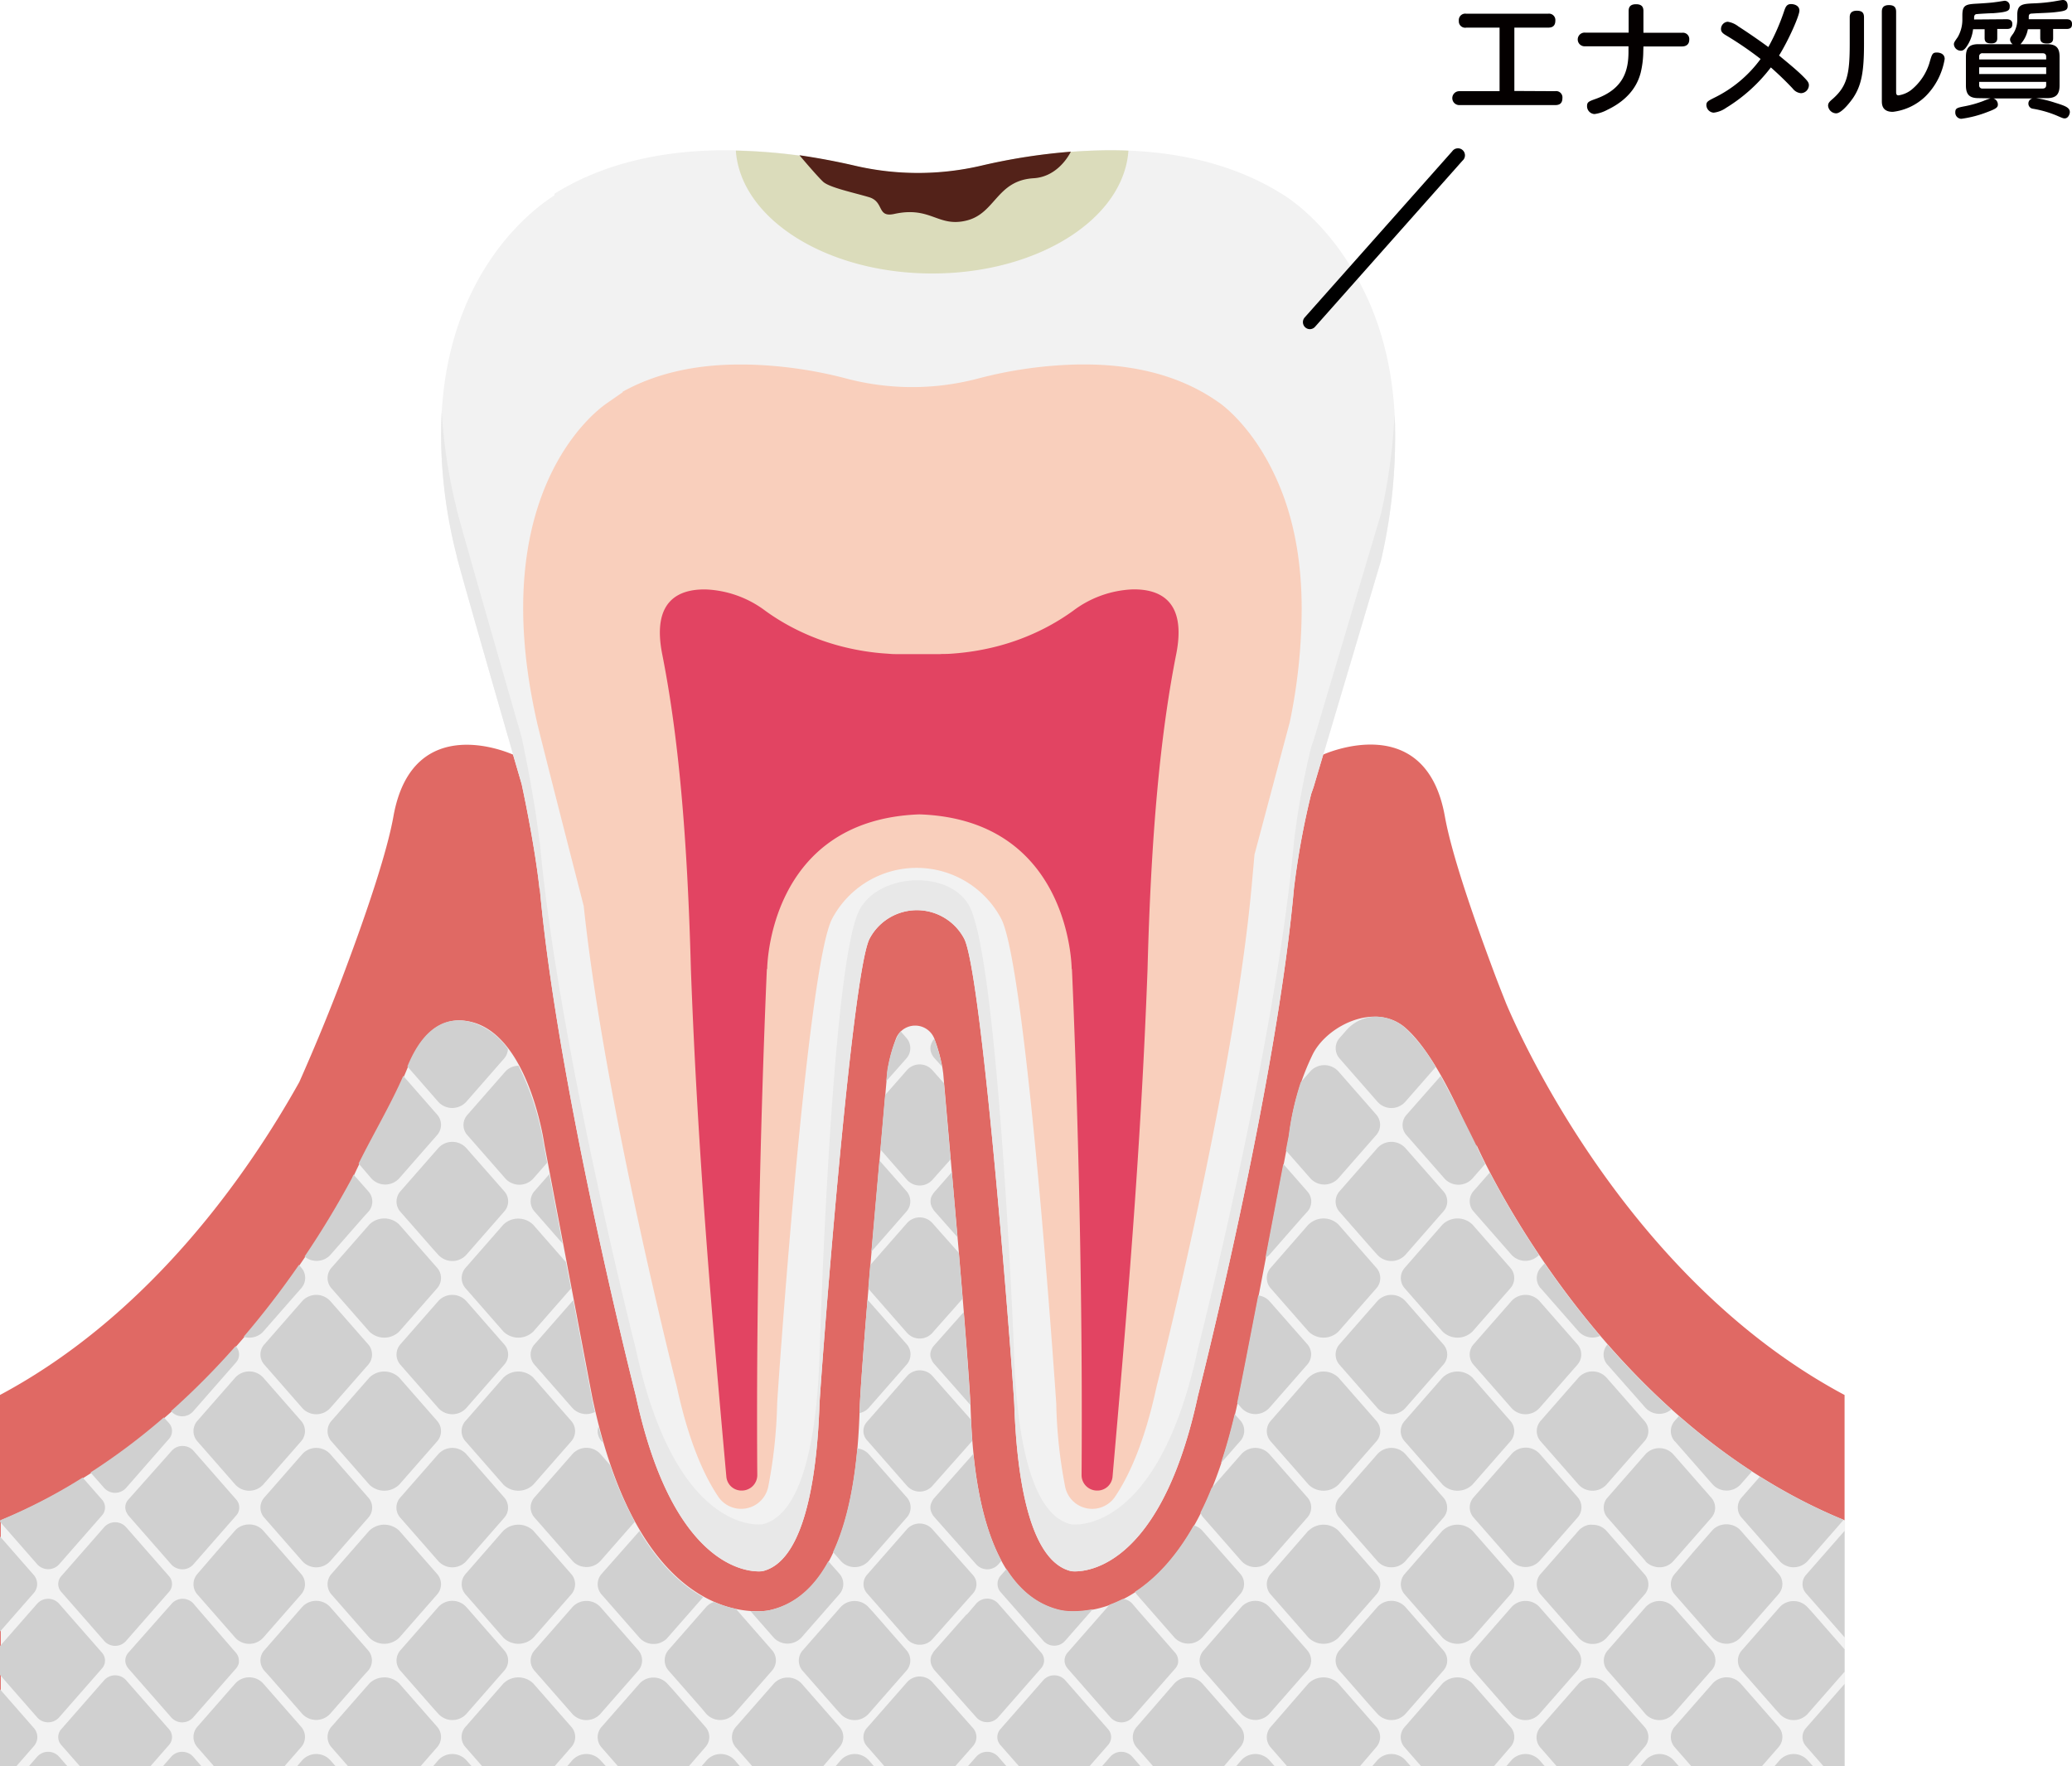 <svg id="レイヤー_4" data-name="レイヤー 4" xmlns="http://www.w3.org/2000/svg" viewBox="0 0 401.96 342.64"><defs><style>.cls-1{fill:#f2f2f2;}.cls-2{fill:#e06964;}.cls-3{fill:#f9cfbc;}.cls-4{fill:#e8e8e8;}.cls-5{fill:#d0d0d0;}.cls-6{fill:#e24462;}.cls-7{fill:#dbdcbb;}.cls-8{fill:#532219;}.cls-9{fill:#040000;}</style></defs><path class="cls-1" d="M455.48,163.9c-6.49-12.72-15.36-17.66-15.36-17.66-10.59-6.62-23-8.59-34.35-8.44a110.33,110.33,0,0,0-23.84,3,54,54,0,0,1-24.7,0,110.42,110.42,0,0,0-23.84-3c-11.39-.15-23.76,1.82-34.36,8.44,0,0,0,.11,0,.32-4.13,2.56-30.91,21.29-18.92,70-.1.28,11.11,39.1,12.58,44.21h0s2.51,11.35,3.47,20.33l.05-.05c3.51,39.06,18.64,98.45,18.64,98.45,7.87,36.54,24.54,34,24.54,34,8.67-2,10.65-20.27,11.07-32.14.14-4.09,6.18-83.93,9.74-90.6a10.38,10.38,0,0,1,18.33,0c3.56,6.67,9.6,86.51,9.74,90.6.42,11.87,2.39,30.13,11.06,32.14,0,0,16.68,2.53,24.55-34,0,0,15.12-59.35,18.63-98.41h0a152.46,152.46,0,0,1,3.35-18.39h0l.48-1.38,13.05-43.88a105.75,105.75,0,0,0,2.75-24C462.18,180.79,459.26,171.1,455.48,163.9Z" transform="translate(-191.48 -108.64)"/><path class="cls-2" d="M548.08,451.29h1.24v-72c-41.72-22.27-62.62-68.77-65.63-75.9-.85-2.15-1.71-4.3-2.51-6.47-4.45-11.92-8.2-23.15-9.4-29.88-3.75-21.07-23.6-12-23.6-12l-1.85,6.25-.48,1.38a152.46,152.46,0,0,0-3.35,18.39h0c-3.51,39.06-18.63,98.41-18.63,98.41-7.87,36.54-24.55,34-24.55,34-8.67-2-10.64-20.27-11.06-32.14-.14-4.09-6.18-83.93-9.74-90.6a10.38,10.38,0,0,0-18.33,0c-3.56,6.67-9.6,86.51-9.74,90.6-.42,11.87-2.4,30.13-11.07,32.14,0,0-16.67,2.53-24.54-34,0,0-15.13-59.39-18.64-98.45l-.05.05c-1-9-3.47-20.33-3.47-20.33h0L291,255.05s-19.45-9-23.2,12c-1.2,6.73-4.95,18-9.4,29.88-2.72,7.31-5.7,14.51-8.85,21.63-9.79,17.53-28.81,45.11-58.1,60.74v72h356.6Z" transform="translate(-191.48 -108.64)"/><path class="cls-1" d="M549.4,451.29V403.62c-48.36-19.76-71.48-72.85-71.48-72.85l-.09,1-.51-1.25c-2.71-6.55-7.7-17.6-13.11-22.39-5.81-5.13-15.13-.6-18,4.93A48.61,48.61,0,0,0,441.56,329c-4.92,26-9.5,49.81-10.05,52.09-7.9,36.29-24.85,40.21-31.78,40.21a14.1,14.1,0,0,1-2-.13l-.3-.05-.29-.06c-16.13-3.75-17.07-30.87-17.39-39.86-.19-4.38-1.33-19-2.58-33.31l-2.71-31c-.05-.35-.09-.67-.14-1a32.08,32.08,0,0,0-1.63-5.86,4,4,0,0,0-7.34,0,31.93,31.93,0,0,0-1.62,5.87l-.14,1-2.72,31c-1.25,14.28-2.39,28.89-2.59,33.34C358,390.13,357.07,417.28,341,421l-.32.07-.32.06a15,15,0,0,1-1.92.12c-6.92,0-23.88-3.92-31.83-40.44-.23-.94-.24-1.13-9.53-50.16,0,0-2.89-20.81-14-23.7-6.63-1.72-10.37,3.46-12.52,8.83-2.76,6.9-7.56,14.49-10.68,21.48-7.88,14.79-30.29,50.83-68.25,66.34v47.67Z" transform="translate(-191.48 -108.64)"/><path class="cls-3" d="M444,226.78c0-9.75-1.68-18.39-5.15-25.78C434.2,190.91,428,186.77,428,186.77l-.31-.21c-6.85-4.78-15.53-7.21-25.81-7.21h-1a82.64,82.64,0,0,0-19.73,2.75,50,50,0,0,1-25.41,0A82.68,82.68,0,0,0,336,179.36h-1c-8.8,0-16.43,1.78-22.74,5.29v.11l-3.1,2.15c-2.41,1.66-23.27,17.56-13.68,61.06l.24,1.09c.73,3,3.4,13.57,9,35.36,4,37.92,17.86,92.48,18,93l.07.29c2.26,10.49,5.24,17.18,8.06,21.35a5.36,5.36,0,0,0,9.65-1.9,94,94,0,0,0,1.74-16.15c0-.79,5.73-84.84,10.69-94.16a18.56,18.56,0,0,1,32.76,0c4.95,9.29,10.67,93.37,10.7,94.16a94,94,0,0,0,1.74,16.15,5.35,5.35,0,0,0,9.64,1.9c2.83-4.17,5.81-10.86,8.07-21.35l.07-.29c.15-.59,15-59.18,18.41-97.13l.53-5.86,6.85-25.72A108.82,108.82,0,0,0,444,226.78Z" transform="translate(-191.48 -108.64)"/><path class="cls-4" d="M459.38,208.34l-13.05,43.87-.48,1.38A152.84,152.84,0,0,0,442.5,272h0C439,311,423.86,370.39,423.86,370.39c-7.87,36.54-24.55,34-24.55,34-8.67-2-10.64-20.28-11.06-32.15-.14-4.09-3.1-75.77-8.53-87.41-3.51-7.53-17.7-7-21.53.4-5.4,10.39-7.61,82.92-7.75,87-.42,11.87-2.4,30.13-11.07,32.15,0,0-16.67,2.53-24.54-34,0,0-15.13-59.39-18.64-98.45l-.05.05c-1-9-3.47-20.34-3.47-20.34h0c-1.47-5.1-12.68-43.92-12.58-44.2a102.51,102.51,0,0,1-2.92-19,93.78,93.78,0,0,0,2.92,28.1c-.1.28,11.11,39.1,12.58,44.21h0s2.51,11.35,3.47,20.33l.05-.05c3.51,39.06,18.64,98.45,18.64,98.45,7.87,36.54,24.54,34,24.54,34,8.67-2,10.65-20.27,11.07-32.14.14-4.09,6.18-83.93,9.74-90.6a10.38,10.38,0,0,1,18.33,0c3.56,6.67,9.6,86.51,9.74,90.6.42,11.87,2.39,30.13,11.06,32.14,0,0,16.68,2.53,24.55-34,0,0,15.12-59.35,18.63-98.41h0a152.46,152.46,0,0,1,3.35-18.39l.48-1.38,13.05-43.88a105.75,105.75,0,0,0,2.75-24c0-1.47,0-2.89-.11-4.28A110.18,110.18,0,0,1,459.38,208.34Z" transform="translate(-191.48 -108.64)"/><path class="cls-5" d="M406.44,447.2a2.3,2.3,0,0,0,0-3.08l-8.35-9.53a2.86,2.86,0,0,0-4.19,0l-8.35,9.53a2.3,2.3,0,0,0,0,3.08l3.59,4.09h13.72Z" transform="translate(-191.48 -108.64)"/><path class="cls-5" d="M385,416a2.33,2.33,0,0,0,.59,1.53L393.9,427a2.83,2.83,0,0,0,2.68.87,2.74,2.74,0,0,0,1.51-.87l5.4-6.16a19.93,19.93,0,0,1-3.84.39,12.19,12.19,0,0,1-1.95-.14l-.3-.05-.29-.06c-4.58-1.07-7.91-4.05-10.37-7.93l-1.19,1.35A2.34,2.34,0,0,0,385,416Z" transform="translate(-191.48 -108.64)"/><path class="cls-5" d="M385.09,449.43a2.86,2.86,0,0,0-4.19,0l-1.64,1.86h7.45Z" transform="translate(-191.48 -108.64)"/><path class="cls-5" d="M411.1,449.43a2.86,2.86,0,0,0-4.19,0l-1.62,1.86h7.43Z" transform="translate(-191.48 -108.64)"/><path class="cls-5" d="M437.72,450.13a3.68,3.68,0,0,0-5.41,0l-1,1.16h7.43Z" transform="translate(-191.48 -108.64)"/><path class="cls-5" d="M458.45,447.64a3,3,0,0,0,0-4l-7.35-8.39a4.15,4.15,0,0,0-5.78,0L438,443.68a3,3,0,0,0,0,4l3.19,3.65h14.1Z" transform="translate(-191.48 -108.64)"/><path class="cls-5" d="M432.06,447.64a3,3,0,0,0,0-4l-7.35-8.39a3.67,3.67,0,0,0-5.4,0L412,443.68a3,3,0,0,0,0,4l3.19,3.65h13.72Z" transform="translate(-191.48 -108.64)"/><path class="cls-5" d="M380.21,447.44a2.64,2.64,0,0,0,0-3.56l-7.88-8.9a3.29,3.29,0,0,0-4.86,0l-7.8,8.9a2.64,2.64,0,0,0,0,3.56l3.36,3.85h13.78Z" transform="translate(-191.48 -108.64)"/><path class="cls-5" d="M360,450.13a3.67,3.67,0,0,0-5.4,0l-1,1.16H361Z" transform="translate(-191.48 -108.64)"/><path class="cls-5" d="M542.14,450.13a3.67,3.67,0,0,0-5.4,0l-1,1.16h7.43Z" transform="translate(-191.48 -108.64)"/><path class="cls-5" d="M354.31,447.64a3,3,0,0,0,0-4L347,435.29a3.68,3.68,0,0,0-5.41,0l-7.35,8.39a3,3,0,0,0,0,4l3.19,3.65h13.73Z" transform="translate(-191.48 -108.64)"/><path class="cls-5" d="M424.2,430.81a2.91,2.91,0,0,0,.31,1.28,2.87,2.87,0,0,0,.46.71l.91,1,6.43,7.35a3.68,3.68,0,0,0,5.41,0l6.44-7.35.91-1a3,3,0,0,0,0-4l-7.35-8.39a3.68,3.68,0,0,0-5.41,0L425,428.83A3,3,0,0,0,424.2,430.81Z" transform="translate(-191.48 -108.64)"/><path class="cls-5" d="M372.67,429a3.24,3.24,0,0,0-.28.47,2.07,2.07,0,0,0-.19.32l-.05.11a2.55,2.55,0,0,0,.27,2.25,3.58,3.58,0,0,0,.25.42l8.23,9.28a2.84,2.84,0,0,0,4.19,0l8.35-9.53a2.29,2.29,0,0,0,0-3.07l-8.35-9.53a2.84,2.84,0,0,0-4.19,0L379,421.94v-.1Z" transform="translate(-191.48 -108.64)"/><path class="cls-5" d="M428.39,409.79l-3.68-4.2a3.37,3.37,0,0,0-1.65-1c-3.63,6.43-7.63,10.42-11.39,12.88a3.4,3.4,0,0,0,.29.48l7.35,8.39a3.67,3.67,0,0,0,5.4,0l7.35-8.39a3,3,0,0,0,0-4Z" transform="translate(-191.48 -108.64)"/><path class="cls-5" d="M464.11,441.19l7.34-8.39a2.94,2.94,0,0,0,0-4l-7.34-8.39a3.68,3.68,0,0,0-5.41,0l-7.35,8.39a3,3,0,0,0,0,4l6.44,7.35.91,1h0A3.68,3.68,0,0,0,464.11,441.19Z" transform="translate(-191.48 -108.64)"/><path class="cls-5" d="M490.12,450.13a3.68,3.68,0,0,0-5.41,0l-1,1.16h7.43Z" transform="translate(-191.48 -108.64)"/><path class="cls-5" d="M484.71,420.44l-7.35,8.39a3,3,0,0,0-.76,2,2.88,2.88,0,0,0,.42,1.5,0,0,0,0,0,0,0,3.54,3.54,0,0,0,.33.46l7.35,8.39a3.68,3.68,0,0,0,5.41,0l7.35-8.39a3,3,0,0,0,0-4l-7.35-8.39A3.68,3.68,0,0,0,484.71,420.44Z" transform="translate(-191.48 -108.64)"/><path class="cls-5" d="M510.47,447.64a2.93,2.93,0,0,0,0-4L504,436.33l-.92-1a3.67,3.67,0,0,0-5.4,0l-7.35,8.39a3,3,0,0,0,0,4l3.19,3.65h13.72Z" transform="translate(-191.48 -108.64)"/><path class="cls-5" d="M499.67,404.48a3.74,3.74,0,0,0-1.14.46,3.64,3.64,0,0,0-.76.61l0,0h0L490.37,414a3,3,0,0,0,0,4l7.35,8.39a3.68,3.68,0,0,0,3.95,1l.46-.2a3.49,3.49,0,0,0,1-.76l7.35-8.39a2.94,2.94,0,0,0,0-4l-3.67-4.19-3.68-4.2a3.56,3.56,0,0,0-2.7-1.18A3.81,3.81,0,0,0,499.67,404.48Z" transform="translate(-191.48 -108.64)"/><path class="cls-5" d="M536.49,447.64a3,3,0,0,0,0-4l-7.35-8.39a3.68,3.68,0,0,0-5.41,0l-7.35,8.39a3,3,0,0,0,0,4l3.19,3.65H533.3Z" transform="translate(-191.48 -108.64)"/><path class="cls-5" d="M516.13,450.13a3.68,3.68,0,0,0-5.41,0l-1,1.16h7.43Z" transform="translate(-191.48 -108.64)"/><path class="cls-5" d="M510.72,390.75l-7.34,8.39a2.94,2.94,0,0,0,0,4l7.34,8.39h0l0,.05a2.92,2.92,0,0,0,.76.6,3.18,3.18,0,0,0,1,.41,3.58,3.58,0,0,0,3.62-1.06l7.35-8.39a3.29,3.29,0,0,0,.57-.94,2.9,2.9,0,0,0,.19-1,3,3,0,0,0-.76-2l-7.35-8.39A3.66,3.66,0,0,0,510.72,390.75Z" transform="translate(-191.48 -108.64)"/><path class="cls-5" d="M484.46,447.64a2.94,2.94,0,0,0,0-4l-7.35-8.39a4.15,4.15,0,0,0-5.78,0L464,443.68a2.94,2.94,0,0,0,0,4l3.19,3.65h14.09Z" transform="translate(-191.48 -108.64)"/><path class="cls-5" d="M516.38,388.26l7.35,8.39a3.68,3.68,0,0,0,5.41,0l2.21-2.52a127.24,127.24,0,0,1-14.17-10.75l-.8.91a3,3,0,0,0,0,4Z" transform="translate(-191.48 -108.64)"/><path class="cls-5" d="M464.11,450.13a3.68,3.68,0,0,0-5.41,0l-1,1.16h7.43Z" transform="translate(-191.48 -108.64)"/><path class="cls-5" d="M516.13,420.44a3.68,3.68,0,0,0-5.41,0l-7.34,8.39a3,3,0,0,0-.77,2,2.88,2.88,0,0,0,.42,1.5v0a3.63,3.63,0,0,0,.34.46l6.31,7.2,1,1.19h0a3.67,3.67,0,0,0,5.4,0l7.35-8.39A3.08,3.08,0,0,0,524,432a2.9,2.9,0,0,0,.26-1.11s0-.06,0-.1a3,3,0,0,0-.76-2Z" transform="translate(-191.48 -108.64)"/><path class="cls-5" d="M529.14,426.34l7.35-8.39a3,3,0,0,0,0-4l-3.68-4.19-3.67-4.2a3.53,3.53,0,0,0-2-1.11,3.74,3.74,0,0,0-1.49,0,3.53,3.53,0,0,0-2,1.11l-3.67,4.2L516.38,414a3,3,0,0,0,0,4l7.35,8.39A3.68,3.68,0,0,0,529.14,426.34Z" transform="translate(-191.48 -108.64)"/><path class="cls-5" d="M334,450.13a3.67,3.67,0,0,0-5.4,0l-1,1.16H335Z" transform="translate(-191.48 -108.64)"/><path class="cls-5" d="M398,430.81v0a2.31,2.31,0,0,0,.24,1,2.52,2.52,0,0,0,.28.44.86.86,0,0,0,.07.1l8.35,9.53a2.84,2.84,0,0,0,4.19,0l8.35-9.53a2.41,2.41,0,0,0,.44-.73,2,2,0,0,0,.11-.4,1.84,1.84,0,0,0,0-.41,2.33,2.33,0,0,0-.59-1.53l-7.32-8.35-1-1.18h0a2.73,2.73,0,0,0-1.86-.88,23.27,23.27,0,0,1-2.52,1.1l-8.16,9.31A2.33,2.33,0,0,0,398,430.81Z" transform="translate(-191.48 -108.64)"/><path class="cls-5" d="M490.37,358.57l7.35,8.39a3.67,3.67,0,0,0,4.19.87,174.66,174.66,0,0,1-10.79-14.08l-.75.85a3,3,0,0,0,0,4Z" transform="translate(-191.48 -108.64)"/><path class="cls-5" d="M202.91,441.88l8.35-9.53a2.29,2.29,0,0,0,0-3.07l-8.35-9.53a2.84,2.84,0,0,0-4.19,0L191.48,428v5.6l7.24,8.27A2.84,2.84,0,0,0,202.91,441.88Z" transform="translate(-191.48 -108.64)"/><path class="cls-5" d="M249.88,447.64a3,3,0,0,0,0-4l-7.35-8.39a3.67,3.67,0,0,0-5.4,0l-7.35,8.39a3,3,0,0,0,0,4l3.19,3.65h13.72Z" transform="translate(-191.48 -108.64)"/><path class="cls-5" d="M242,367.48a3.12,3.12,0,0,0,.57-.52l7.35-8.39a3,3,0,0,0,0-4l-.45-.52A172.21,172.21,0,0,1,238.74,368,3.72,3.72,0,0,0,242,367.48Z" transform="translate(-191.48 -108.64)"/><path class="cls-5" d="M536.74,420.44l-7.35,8.39a3,3,0,0,0,0,4l6.44,7.35.91,1h0a3.67,3.67,0,0,0,5.4,0l7.18-8.2v-4.35l-6.26-7.16-.92-1h0A3.67,3.67,0,0,0,536.74,420.44Z" transform="translate(-191.48 -108.64)"/><path class="cls-5" d="M308.45,388.56c-.29-1-.58-2.07-.86-3.16a2.81,2.81,0,0,0,.6,2.86Z" transform="translate(-191.48 -108.64)"/><path class="cls-5" d="M510.72,381.8a3.64,3.64,0,0,0,5,.29,149.49,149.49,0,0,1-12.4-12.59,2.92,2.92,0,0,0,0,3.91Z" transform="translate(-191.48 -108.64)"/><path class="cls-5" d="M228.92,382.5l8.35-9.53a2.3,2.3,0,0,0,0-3.08l-.08-.09a148.8,148.8,0,0,1-12.53,12.62l.07.08A2.84,2.84,0,0,0,228.92,382.5Z" transform="translate(-191.48 -108.64)"/><path class="cls-5" d="M270.51,315.55l6,6.87a3.68,3.68,0,0,0,5.41,0l7.34-8.39a3,3,0,0,0,.75-1.88,13.3,13.3,0,0,0-7.09-5.2C276.4,305.25,272.67,310.27,270.51,315.55Z" transform="translate(-191.48 -108.64)"/><path class="cls-5" d="M198.72,445.66a2.68,2.68,0,0,0-.69-1.78l-6.55-7.49v14.9h3.19l3.36-3.85A2.68,2.68,0,0,0,198.72,445.66Z" transform="translate(-191.48 -108.64)"/><path class="cls-5" d="M367.31,314a3,3,0,0,0,0-4l-1.12-1.28c-1.47,2-2.25,5.77-2.49,7.09a8.75,8.75,0,0,0-.14,1l-.14,1.59Z" transform="translate(-191.48 -108.64)"/><path class="cls-5" d="M440.93,331.83l4.76,5.43a3.66,3.66,0,0,0,5.41,0l7.35-8.39a3,3,0,0,0,0-4l-7.35-8.39a3.68,3.68,0,0,0-5.41,0l-1.88,2.15A57.2,57.2,0,0,0,441.48,329C441.3,329.92,441.12,330.87,440.93,331.83Z" transform="translate(-191.48 -108.64)"/><path class="cls-5" d="M372.67,313.83l1.57,1.76a32.9,32.9,0,0,0-1.5-5.4l-.07.07a2.93,2.93,0,0,0-.52.9,2.27,2.27,0,0,0,0,1.77A2.93,2.93,0,0,0,372.67,313.83Z" transform="translate(-191.48 -108.64)"/><path class="cls-5" d="M451.35,314l7.35,8.39a3.6,3.6,0,0,0,5.41,0l5.89-6.73a33.3,33.3,0,0,0-5.87-7.55,8.79,8.79,0,0,0-5.27-2.21,7.71,7.71,0,0,0-6.28,2.73l-1.23,1.4A3,3,0,0,0,451.35,314Z" transform="translate(-191.48 -108.64)"/><path class="cls-5" d="M352.17,411.54c-2.53,4.64-6.12,8.26-11.29,9.47l-.32.07-.32.05a12.82,12.82,0,0,1-1.92.13c-.39,0-.81,0-1.26-.05l4.49,5.13a3.68,3.68,0,0,0,5.41,0l7.35-8.39a3,3,0,0,0,0-4Z" transform="translate(-191.48 -108.64)"/><path class="cls-5" d="M320.43,430.81a2.88,2.88,0,0,0,.42,1.5v0a3.63,3.63,0,0,0,.34.46l6.31,7.2,1,1.19h0a3.67,3.67,0,0,0,5.4,0l7.35-8.39a3.08,3.08,0,0,0,.49-.78,2.9,2.9,0,0,0,.26-1.11s0-.06,0-.1a3,3,0,0,0-.76-2l-7-8a21.88,21.88,0,0,1-4.22-1.34,3.38,3.38,0,0,0-1.52.95l-7.35,8.39A3,3,0,0,0,320.43,430.81Z" transform="translate(-191.48 -108.64)"/><path class="cls-5" d="M307.43,416a3,3,0,0,0,.76,2l7.35,8.39a3.68,3.68,0,0,0,3.95,1,3.52,3.52,0,0,0,.59-.28,4.05,4.05,0,0,0,.35-.21,3.23,3.23,0,0,0,.51-.47l6.95-7.93c-4-2.22-8.37-6.11-12.35-12.82h0L308.19,414A3,3,0,0,0,307.43,416Z" transform="translate(-191.48 -108.64)"/><path class="cls-5" d="M328.29,447.64a2.93,2.93,0,0,0,0-4l-6.43-7.35-.92-1h0a3.67,3.67,0,0,0-5.4,0l-7.35,8.39a3,3,0,0,0,0,4l3.19,3.65H325.1Z" transform="translate(-191.48 -108.64)"/><path class="cls-5" d="M307.94,450.13a3.68,3.68,0,0,0-5.41,0l-1,1.16H309Z" transform="translate(-191.48 -108.64)"/><path class="cls-5" d="M302.53,420.44l-7.35,8.39a3,3,0,0,0-.76,2,2.88,2.88,0,0,0,.42,1.5,0,0,0,0,0,0,0,3.54,3.54,0,0,0,.33.46l7.35,8.39a3.68,3.68,0,0,0,5.41,0l7.35-8.39a3,3,0,0,0,0-4l-7.35-8.39A3.68,3.68,0,0,0,302.53,420.44Z" transform="translate(-191.48 -108.64)"/><path class="cls-5" d="M354.56,420.44l-7.35,8.39a3,3,0,0,0,0,4l6.44,7.35.91,1h0a3.67,3.67,0,0,0,5.4,0l7.35-8.39a3,3,0,0,0,0-4l-6.43-7.35-.92-1h0A3.67,3.67,0,0,0,354.56,420.44Z" transform="translate(-191.48 -108.64)"/><path class="cls-5" d="M242,430.81a2.91,2.91,0,0,0,.31,1.28,2.87,2.87,0,0,0,.46.71l.91,1,6.43,7.35a3.68,3.68,0,0,0,5.41,0l6.44-7.35.91-1a3,3,0,0,0,0-4l-7.35-8.39a3.68,3.68,0,0,0-5.41,0l-7.34,8.39A3,3,0,0,0,242,430.81Z" transform="translate(-191.48 -108.64)"/><path class="cls-5" d="M276.27,447.64a3,3,0,0,0,0-4l-7.35-8.39a4.15,4.15,0,0,0-5.78,0l-7.35,8.39a3,3,0,0,0,0,4l3.19,3.65h14.1Z" transform="translate(-191.48 -108.64)"/><path class="cls-5" d="M255.54,450.13a3.68,3.68,0,0,0-5.41,0l-1,1.16h7.43Z" transform="translate(-191.48 -108.64)"/><path class="cls-5" d="M246.21,409.79l-3.68-4.2a3.51,3.51,0,0,0-1.95-1.11,3.79,3.79,0,0,0-1.5,0,3.51,3.51,0,0,0-2,1.11l-3.68,4.2L229.78,414a3,3,0,0,0,0,4l7.35,8.39a3.67,3.67,0,0,0,5.4,0l7.35-8.39a3,3,0,0,0,0-4Z" transform="translate(-191.48 -108.64)"/><path class="cls-5" d="M302.28,447.64a2.94,2.94,0,0,0,0-4l-7.35-8.39a4.15,4.15,0,0,0-5.78,0l-7.34,8.39a2.94,2.94,0,0,0,0,4l3.19,3.65h14.09Z" transform="translate(-191.48 -108.64)"/><path class="cls-5" d="M281.93,450.13a3.68,3.68,0,0,0-5.41,0l-1,1.16h7.43Z" transform="translate(-191.48 -108.64)"/><path class="cls-5" d="M281.93,441.19l7.34-8.39a2.94,2.94,0,0,0,0-4l-7.34-8.39a3.68,3.68,0,0,0-5.41,0l-7.35,8.39a3,3,0,0,0,0,4l6.44,7.35.91,1h0A3.68,3.68,0,0,0,281.93,441.19Z" transform="translate(-191.48 -108.64)"/><path class="cls-5" d="M263.14,405.59,255.79,414a3,3,0,0,0,0,4l7.35,8.39a4.15,4.15,0,0,0,5.78,0l7.35-8.39a3,3,0,0,0,0-4l-7.35-8.39a4.18,4.18,0,0,0-5.78,0Z" transform="translate(-191.48 -108.64)"/><path class="cls-5" d="M471.33,346.21,464,354.6a3,3,0,0,0,0,4l7.34,8.39a4.15,4.15,0,0,0,5.78,0l7.35-8.39a3,3,0,0,0,0-4l-7.35-8.39a4.15,4.15,0,0,0-5.78,0Z" transform="translate(-191.48 -108.64)"/><path class="cls-5" d="M464.11,331.37a3.66,3.66,0,0,0-5.41,0l-7.35,8.39a3,3,0,0,0,0,4l6.44,7.35.91,1h0a3.68,3.68,0,0,0,5.41,0l7.34-8.39a2.93,2.93,0,0,0,0-4Z" transform="translate(-191.48 -108.64)"/><path class="cls-5" d="M203.37,444.12a2.3,2.3,0,0,0,0,3.08l3.59,4.09h13.72l3.58-4.09a2.3,2.3,0,0,0,0-3.08l-8.35-9.53a2.86,2.86,0,0,0-4.19,0Z" transform="translate(-191.48 -108.64)"/><path class="cls-5" d="M476.6,341.74a2.94,2.94,0,0,0,.42,1.5,0,0,0,0,0,0,0,3.45,3.45,0,0,0,.33.45l7.35,8.39a3.66,3.66,0,0,0,5.34.05,169.69,169.69,0,0,1-9.55-16l-3.14,3.58A3,3,0,0,0,476.6,341.74Z" transform="translate(-191.48 -108.64)"/><path class="cls-5" d="M372.39,340.43a2,2,0,0,0-.19.31l-.05.12a2.56,2.56,0,0,0,.27,2.25,4.5,4.5,0,0,0,.25.41l4.54,5.13c0-.27,0-.54-.07-.81l-1-11.8L372.67,340A2.78,2.78,0,0,0,372.39,340.43Z" transform="translate(-191.48 -108.64)"/><path class="cls-5" d="M367.47,345.9l-7.17,8.18c-.13,1.54-.26,3.07-.38,4.57l7.55,8.62a3.3,3.3,0,0,0,4.86,0l.35-.41,5.54-6.25c-.23-2.87-.48-5.87-.74-8.9l-5.15-5.81A3.3,3.3,0,0,0,367.47,345.9Z" transform="translate(-191.48 -108.64)"/><path class="cls-5" d="M445.32,346.21,438,354.6a3,3,0,0,0,0,4l7.35,8.39a4.15,4.15,0,0,0,5.78,0l7.35-8.39a3,3,0,0,0,0-4l-7.35-8.39a4.15,4.15,0,0,0-5.78,0Z" transform="translate(-191.48 -108.64)"/><path class="cls-5" d="M440.43,334.46c-1.21,6.39-2.38,12.55-3.46,18.19a3.33,3.33,0,0,0,.75-.54l6.44-7.35.91-1a2.94,2.94,0,0,0,0-4Z" transform="translate(-191.48 -108.64)"/><path class="cls-5" d="M281.93,361.05a3.68,3.68,0,0,0-5.41,0l-7.35,8.39a3,3,0,0,0,0,4l7.35,8.39a3.66,3.66,0,0,0,5.41,0l7.34-8.39a2.94,2.94,0,0,0,0-4Z" transform="translate(-191.48 -108.64)"/><path class="cls-5" d="M289.15,375.91l-7.34,8.39a2.94,2.94,0,0,0,0,4l7.34,8.39a4.15,4.15,0,0,0,5.78,0l7.35-8.39a3,3,0,0,0,0-4l-7.35-8.39a4.14,4.14,0,0,0-5.78,0Z" transform="translate(-191.48 -108.64)"/><path class="cls-5" d="M263.14,375.91l-7.35,8.39a3,3,0,0,0,0,4l7.35,8.39a4.15,4.15,0,0,0,5.78,0l7.35-8.39a3,3,0,0,0,0-4l-7.35-8.39a4.14,4.14,0,0,0-5.78,0Z" transform="translate(-191.48 -108.64)"/><path class="cls-5" d="M203.37,414.43a2.29,2.29,0,0,0,0,3.07l8.35,9.53a2.83,2.83,0,0,0,2.68.87,2.74,2.74,0,0,0,1.51-.87l8.35-9.53a2.29,2.29,0,0,0,0-3.07l-8.35-9.53a2.84,2.84,0,0,0-4.19,0Z" transform="translate(-191.48 -108.64)"/><path class="cls-5" d="M215.91,397.35l8.35-9.54a2.27,2.27,0,0,0,.59-1.53,2.29,2.29,0,0,0-.59-1.54l-1-1.1a125,125,0,0,1-14.22,10.68l2.64,3A2.86,2.86,0,0,0,215.91,397.35Z" transform="translate(-191.48 -108.64)"/><path class="cls-5" d="M255.54,361.05a3.68,3.68,0,0,0-5.41,0l-7.34,8.39a2.94,2.94,0,0,0,0,4l7.34,8.39a3.66,3.66,0,0,0,5.41,0l7.35-8.39a3,3,0,0,0,0-4Z" transform="translate(-191.48 -108.64)"/><path class="cls-5" d="M204.53,451.29l-1.62-1.86a2.86,2.86,0,0,0-4.19,0l-1.62,1.86Z" transform="translate(-191.48 -108.64)"/><path class="cls-5" d="M294.42,371.43a3,3,0,0,0,.76,2l7.35,8.39a3.64,3.64,0,0,0,4.36.76c-.13-.58-.27-1.15-.4-1.75s-.22-1-3.79-19.87a1.63,1.63,0,0,0-.17.11l-7.35,8.39A3,3,0,0,0,294.42,371.43Z" transform="translate(-191.48 -108.64)"/><path class="cls-5" d="M362.08,333.78l-1.24,14.06c-.1,1.21-.21,2.42-.31,3.63l6.78-7.75a3,3,0,0,0,0-4Z" transform="translate(-191.48 -108.64)"/><path class="cls-5" d="M464.36,324.91a2.94,2.94,0,0,0,0,4l7.35,8.39a3.65,3.65,0,0,0,5.4,0l2.49-2.84c-1.17-2.32-1.76-3.67-1.76-3.67s-4.3-8.83-6.88-13.38Z" transform="translate(-191.48 -108.64)"/><path class="cls-5" d="M367.47,316.21l-4.28,4.88-.92,10.55,5.2,5.94a3.3,3.3,0,0,0,4.86,0l3.56-4-1.3-14.79-2.26-2.55A3.29,3.29,0,0,0,367.47,316.21Z" transform="translate(-191.48 -108.64)"/><path class="cls-5" d="M263.51,337.26a3.66,3.66,0,0,0,5.41,0l7.35-8.39a3,3,0,0,0,0-4l-6.56-7.49c-2.41,5.53-5.89,11.41-8.66,17Z" transform="translate(-191.48 -108.64)"/><path class="cls-5" d="M198,417.75a2.68,2.68,0,0,0,.69-1.78,2.72,2.72,0,0,0-.69-1.79l-6.55-7.48v18.53Z" transform="translate(-191.48 -108.64)"/><path class="cls-5" d="M289.53,316.52l-7.35,8.39a2.94,2.94,0,0,0,0,4l7.35,8.39a3.65,3.65,0,0,0,5.4,0l2.7-3.08-.67-3.53a52.12,52.12,0,0,0-4.9-15.28A3.49,3.49,0,0,0,289.53,316.52Z" transform="translate(-191.48 -108.64)"/><path class="cls-5" d="M289.15,346.21l-7.34,8.39a3,3,0,0,0,0,4l7.34,8.39a4.15,4.15,0,0,0,5.78,0l7.32-8.36c-.3-1.6-.62-3.3-1-5.14l-6.35-7.25a4.15,4.15,0,0,0-5.78,0Z" transform="translate(-191.48 -108.64)"/><path class="cls-5" d="M202.91,412.19l8.35-9.53a2.3,2.3,0,0,0,0-3.08l-3.75-4.27a106.27,106.27,0,0,1-16,8.29v.32l7.24,8.27A2.86,2.86,0,0,0,202.91,412.19Z" transform="translate(-191.48 -108.64)"/><path class="cls-5" d="M281.93,331.37a3.66,3.66,0,0,0-5.41,0l-7.35,8.39a3,3,0,0,0,0,4l6.44,7.35.91,1h0a3.68,3.68,0,0,0,5.41,0l7.34-8.39a2.93,2.93,0,0,0,0-4Z" transform="translate(-191.48 -108.64)"/><path class="cls-5" d="M294.42,341.74a2.94,2.94,0,0,0,.42,1.5,0,0,0,0,0,0,0,3.45,3.45,0,0,0,.33.45l5.43,6.2c-.74-3.94-1.59-8.41-2.55-13.45l-2.88,3.29A3,3,0,0,0,294.42,341.74Z" transform="translate(-191.48 -108.64)"/><path class="cls-5" d="M263.14,346.21l-7.35,8.39a3,3,0,0,0,0,4l7.35,8.39a4.15,4.15,0,0,0,5.78,0l7.35-8.39a3,3,0,0,0,0-4l-7.35-8.39a4.15,4.15,0,0,0-5.78,0Z" transform="translate(-191.48 -108.64)"/><path class="cls-5" d="M260.07,336.53c-.11.25-.24.49-.34.74a175.45,175.45,0,0,1-9.16,15.15,3.63,3.63,0,0,0,5-.31l6.44-7.35.91-1a2.94,2.94,0,0,0,0-4Z" transform="translate(-191.48 -108.64)"/><path class="cls-5" d="M497.72,375.9l-7.35,8.39a3,3,0,0,0,0,4l7.35,8.39a3.67,3.67,0,0,0,5.4,0l7.35-8.39a2.94,2.94,0,0,0,0-4l-7.35-8.39A3.67,3.67,0,0,0,497.72,375.9Z" transform="translate(-191.48 -108.64)"/><path class="cls-5" d="M367.47,405.28l-7.8,8.9A2.72,2.72,0,0,0,359,416a2.68,2.68,0,0,0,.69,1.78l3.9,4.45,3.9,4.45a3,3,0,0,0,1.11.8,3,3,0,0,0,.64.2,3.41,3.41,0,0,0,1.35,0,3,3,0,0,0,.65-.2,3.18,3.18,0,0,0,1.11-.8h0l7.88-8.89a2.67,2.67,0,0,0,0-3.56h0l-7.88-8.9A3.3,3.3,0,0,0,367.47,405.28Z" transform="translate(-191.48 -108.64)"/><path class="cls-5" d="M255.54,390.75a3.66,3.66,0,0,0-5.41,0l-7.34,8.39a2.94,2.94,0,0,0,0,4l7.34,8.39a3.66,3.66,0,0,0,5.41,0l7.35-8.39a2.94,2.94,0,0,0,0-4Z" transform="translate(-191.48 -108.64)"/><path class="cls-5" d="M372.22,400.09l-.07.15a2.24,2.24,0,0,0,0,1.76h0l.07.15a2.77,2.77,0,0,0,.45.75l8.23,9.29a2.88,2.88,0,0,0,4.22,0l.64-.74c-3.33-6.18-4.79-14.15-5.45-20.74l-7.64,8.63A2.77,2.77,0,0,0,372.22,400.09Z" transform="translate(-191.48 -108.64)"/><path class="cls-5" d="M302.53,390.75l-7.35,8.39a3,3,0,0,0-.76,2,2.9,2.9,0,0,0,.19,1,3.29,3.29,0,0,0,.57.94l3.92,4.47,3.43,3.92a3.49,3.49,0,0,0,2,1.12,3.66,3.66,0,0,0,3.45-1.12l6.64-7.58a70.26,70.26,0,0,1-4.78-11l-1.86-2.13A3.66,3.66,0,0,0,302.53,390.75Z" transform="translate(-191.48 -108.64)"/><path class="cls-5" d="M431,383q-1.23,5.22-2.68,9.53l3.77-4.31a3,3,0,0,0,0-4Z" transform="translate(-191.48 -108.64)"/><path class="cls-5" d="M281.93,390.75a3.66,3.66,0,0,0-5.41,0l-7.35,8.39a2.94,2.94,0,0,0,0,4l7.35,8.39a3.67,3.67,0,0,0,4.17.89,3.47,3.47,0,0,0,1.24-.89l7.34-8.39a2.92,2.92,0,0,0,.77-2,3,3,0,0,0-.77-2Z" transform="translate(-191.48 -108.64)"/><path class="cls-5" d="M289.15,405.59,281.81,414a3,3,0,0,0,0,4l7.34,8.39a4.15,4.15,0,0,0,5.78,0l7.35-8.39a3,3,0,0,0,0-4l-7.35-8.39a4.18,4.18,0,0,0-5.78,0Z" transform="translate(-191.48 -108.64)"/><path class="cls-5" d="M360,390.75a3.44,3.44,0,0,0-2.21-1.09c-.55,6.2-1.79,13.85-4.7,20.11l1.51,1.72a3.35,3.35,0,0,0,1.23.89,3.67,3.67,0,0,0,4.17-.89l7.35-8.39a2.94,2.94,0,0,0,0-4Z" transform="translate(-191.48 -108.64)"/><path class="cls-5" d="M484.71,390.75l-7.35,8.39a3,3,0,0,0-.76,2,2.9,2.9,0,0,0,.19,1,3.29,3.29,0,0,0,.57.94l3.92,4.47,3.43,3.92a3.49,3.49,0,0,0,2,1.12,3.66,3.66,0,0,0,3.45-1.12l7.35-8.39a3,3,0,0,0,0-4l-7.35-8.39A3.66,3.66,0,0,0,484.71,390.75Z" transform="translate(-191.48 -108.64)"/><path class="cls-5" d="M471.33,405.59,464,414a3,3,0,0,0,0,4l7.34,8.39a4.15,4.15,0,0,0,5.78,0l7.35-8.39a3,3,0,0,0,0-4l-7.35-8.39a4.18,4.18,0,0,0-5.78,0Z" transform="translate(-191.48 -108.64)"/><path class="cls-5" d="M549.13,403.52a107.51,107.51,0,0,1-16.23-8.39l-3.51,4a2.94,2.94,0,0,0,0,4l7.35,8.39a3.35,3.35,0,0,0,1.23.89,3.67,3.67,0,0,0,4.17-.89Z" transform="translate(-191.48 -108.64)"/><path class="cls-5" d="M464.11,390.75a3.66,3.66,0,0,0-5.41,0l-7.35,8.39a2.94,2.94,0,0,0,0,4l7.35,8.39a3.47,3.47,0,0,0,1.95,1.12,4.76,4.76,0,0,0,.75.07,3.6,3.6,0,0,0,2.71-1.19l7.34-8.39a2.92,2.92,0,0,0,.77-2,3,3,0,0,0-.77-2Z" transform="translate(-191.48 -108.64)"/><path class="cls-5" d="M437.72,390.75a3.66,3.66,0,0,0-5.41,0l-5.81,6.63q-1,2.52-2.12,4.7s0,.05,0,.08a3.11,3.11,0,0,0,.58.94l7.34,8.39a3.66,3.66,0,0,0,5.41,0l7.35-8.39a2.94,2.94,0,0,0,0-4Z" transform="translate(-191.48 -108.64)"/><path class="cls-5" d="M445.32,405.59,438,414a3,3,0,0,0,0,4l7.35,8.39a4.15,4.15,0,0,0,5.78,0l7.35-8.39a3,3,0,0,0,0-4l-7.35-8.39a4.18,4.18,0,0,0-5.78,0Z" transform="translate(-191.48 -108.64)"/><path class="cls-5" d="M372.15,370.55a2.13,2.13,0,0,0,0,1.76,2.82,2.82,0,0,0,.52.9l7.05,8v0c-.12-2.77-.62-9.67-1.29-18l-5.76,6.49A3,3,0,0,0,372.15,370.55Z" transform="translate(-191.48 -108.64)"/><path class="cls-5" d="M445.32,375.91,438,384.3a3,3,0,0,0,0,4l7.35,8.39a4.15,4.15,0,0,0,5.78,0l7.35-8.39a3,3,0,0,0,0-4l-7.35-8.39a4.14,4.14,0,0,0-5.78,0Z" transform="translate(-191.48 -108.64)"/><path class="cls-5" d="M471.33,375.91,464,384.3a2.94,2.94,0,0,0,0,4l7.34,8.39a4.15,4.15,0,0,0,5.78,0l7.35-8.39a3,3,0,0,0,0-4l-7.35-8.39a4.14,4.14,0,0,0-5.78,0Z" transform="translate(-191.48 -108.64)"/><path class="cls-5" d="M437.72,361.05a3.44,3.44,0,0,0-2.15-1.07c-2.16,11.21-3.72,19.2-4.09,20.87l.83.95a3.66,3.66,0,0,0,5.41,0l7.35-8.39a3,3,0,0,0,0-4Z" transform="translate(-191.48 -108.64)"/><path class="cls-5" d="M464.11,361.05a3.68,3.68,0,0,0-5.41,0l-7.35,8.39a3,3,0,0,0,0,4l7.35,8.39a3.66,3.66,0,0,0,5.41,0l7.34-8.39a2.94,2.94,0,0,0,0-4Z" transform="translate(-191.48 -108.64)"/><path class="cls-5" d="M360,361.05c-.06-.07-.16-.1-.23-.16-.76,9.3-1.34,17.22-1.48,20.3,0,.48,0,1-.06,1.61a3.29,3.29,0,0,0,1.77-1l7.35-8.39a3,3,0,0,0,0-4Z" transform="translate(-191.48 -108.64)"/><path class="cls-5" d="M367.47,375.59l-7.8,8.9a2.65,2.65,0,0,0,0,3.57l7.8,8.9a3.29,3.29,0,0,0,4.86,0l.1-.12,7.66-8.64c-.11-1.51-.19-2.88-.25-4.13l-7.06-8-.45-.52A3.3,3.3,0,0,0,367.47,375.59Z" transform="translate(-191.48 -108.64)"/><path class="cls-5" d="M484.71,361.05l-7.35,8.39a3,3,0,0,0,0,4l7.35,8.39a3.66,3.66,0,0,0,5.41,0l7.35-8.39a3,3,0,0,0,0-4l-7.35-8.39A3.68,3.68,0,0,0,484.71,361.05Z" transform="translate(-191.48 -108.64)"/><path class="cls-5" d="M216.38,429.28a2.33,2.33,0,0,0-.59,1.53v0a2.31,2.31,0,0,0,.24,1,2.52,2.52,0,0,0,.28.44.86.86,0,0,0,.07.1l8.35,9.53h0a2.84,2.84,0,0,0,4.19,0l8.35-9.53a2.41,2.41,0,0,0,.44-.73,2,2,0,0,0,.11-.4,1.84,1.84,0,0,0,0-.41,2.33,2.33,0,0,0-.59-1.53L230,420.93l-1-1.18a2.84,2.84,0,0,0-4.19,0Z" transform="translate(-191.48 -108.64)"/><path class="cls-5" d="M242.53,375.9a3.67,3.67,0,0,0-5.4,0l-7.35,8.39a3,3,0,0,0,0,4l7.35,8.39a3.67,3.67,0,0,0,5.4,0l7.35-8.39a3,3,0,0,0,0-4Z" transform="translate(-191.48 -108.64)"/><path class="cls-5" d="M216.38,399.58a2.19,2.19,0,0,0-.28,2.62,3.14,3.14,0,0,0,.28.46l8.35,9.53a2.83,2.83,0,0,0,1,.69,3.5,3.5,0,0,0,.55.17,2.93,2.93,0,0,0,.58.06,2.8,2.8,0,0,0,2.1-.92l8.35-9.53a2.32,2.32,0,0,0,0-3.08l-8.35-9.53h0l0,0a2.65,2.65,0,0,0-1.09-.7,2.82,2.82,0,0,0-.91-.17h-.06a2.79,2.79,0,0,0-2.09.92Z" transform="translate(-191.48 -108.64)"/><path class="cls-5" d="M223.11,451.29h7.43l-1.62-1.86a2.86,2.86,0,0,0-4.19,0Z" transform="translate(-191.48 -108.64)"/><path class="cls-5" d="M541.85,443.88a2.64,2.64,0,0,0,0,3.56l3.36,3.85h4.11V435.35Z" transform="translate(-191.48 -108.64)"/><path class="cls-5" d="M541.16,416a2.68,2.68,0,0,0,.69,1.78l3.9,4.45,3.57,4.08V405.65l-7.47,8.53A2.72,2.72,0,0,0,541.16,416Z" transform="translate(-191.48 -108.64)"/><path class="cls-6" d="M414.1,296.65c.68-26.06,2.45-45.39,5.56-61.09,2.07-10.44-3.26-12.67-8.49-12.57a20.54,20.54,0,0,0-11.52,4.16,43.41,43.41,0,0,1-5.38,3.31,44.65,44.65,0,0,1-10.33,3.82,48.14,48.14,0,0,1-6.6,1.08c-.65.06-1.27.11-1.85.14s-1.13,0-1.64.05c-2.52,0-5.57,0-8.1,0-.5,0-1.05,0-1.63-.05s-1.2-.08-1.85-.14a47.9,47.9,0,0,1-6.6-1.08,44.65,44.65,0,0,1-10.33-3.82,42.69,42.69,0,0,1-5.38-3.31A20.59,20.59,0,0,0,328.44,223c-5.23-.1-10.56,2.13-8.49,12.57,3.11,15.7,4.87,35,5.56,61.09,1.31,35.64,4.11,67.74,6.88,98.48a2.94,2.94,0,0,0,2.95,2.69h.05a3,3,0,0,0,3-3c-.37-50,1.86-98.19,1.86-98.19h.06s.11-28.93,29.53-30c29.43,1,29.54,30,29.54,30h.05s2.24,48.21,1.87,98.19a3,3,0,0,0,2.95,3h.06a2.94,2.94,0,0,0,3-2.69C410,364.39,412.79,332.29,414.1,296.65Z" transform="translate(-191.48 -108.64)"/><path class="cls-7" d="M372.33,161.7c20.48,0,37.14-10.57,38.06-23.83-1.55-.07-3.1-.09-4.62-.07a110.33,110.33,0,0,0-23.84,3,54,54,0,0,1-24.7,0,111.84,111.84,0,0,0-23-2.94C335.15,151.1,351.83,161.7,372.33,161.7Z" transform="translate(-191.48 -108.64)"/><path class="cls-8" d="M392,143.22c4.21-.25,6.52-3.76,7.22-5.15a116,116,0,0,0-17.3,2.69,54,54,0,0,1-24.7,0c-3.15-.73-6.75-1.43-10.65-2,0,0,3.37,4,4.58,5.13s5.87,2.1,8.9,3,1.48,4,4.9,3.26c7.14-1.57,8.47,2.67,14.07,1.27S384.82,143.65,392,143.22Z" transform="translate(-191.48 -108.64)"/><path class="cls-9" d="M493.16,126.33a1.22,1.22,0,0,1,1.42,1.35c0,1.25-.86,1.35-1.42,1.35H474.57a1.35,1.35,0,1,1,0-2.7h7.82V114h-6.45a1.23,1.23,0,0,1-1.45-1.32,1.25,1.25,0,0,1,1.45-1.38h15.85a1.24,1.24,0,0,1,1.42,1.35c0,1.28-.91,1.35-1.42,1.35h-6.53v12.29Z" transform="translate(-191.48 -108.64)"/><path class="cls-9" d="M510.27,118.63a18.2,18.2,0,0,1-.51,4.14c-.37,1.38-1.47,4.79-6.45,7.17a7.27,7.27,0,0,1-2.5.83,1.53,1.53,0,0,1-1.45-1.52c0-.81.29-.93,1.81-1.47,5.28-1.94,6.23-5.47,6.23-9.1v-1.06H499a1.33,1.33,0,1,1,0-2.65h8.43v-4.19c0-.57.15-1.32,1.43-1.32,1.05,0,1.44.46,1.44,1.32V115h7.49a1.23,1.23,0,0,1,1.4,1.33c0,1-.69,1.32-1.4,1.32h-7.49Z" transform="translate(-191.48 -108.64)"/><path class="cls-9" d="M526.43,115.56c-.68-.39-1.08-.71-1.08-1.27a1.4,1.4,0,0,1,1.3-1.43,4.47,4.47,0,0,1,2.07.91c.51.32,3.09,2,5.81,4a41.67,41.67,0,0,0,3.11-7.11c.25-.69.47-1.23,1.3-1.23.62,0,1.62.29,1.62,1.27s-2.08,5.7-3.95,8.71c2.07,1.72,3.41,2.82,4.54,3.93,1,1,1.25,1.3,1.25,1.86a1.58,1.58,0,0,1-1.54,1.52,2.26,2.26,0,0,1-1.6-.9c-1.44-1.53-2.67-2.7-4.24-4.1a31.61,31.61,0,0,1-8.69,7.85,5.27,5.27,0,0,1-2.4.93,1.51,1.51,0,0,1-1.42-1.47c0-.64.32-.81,1.52-1.42a24.35,24.35,0,0,0,9-7.53A67.18,67.18,0,0,0,526.43,115.56Z" transform="translate(-191.48 -108.64)"/><path class="cls-9" d="M553.09,117.16c0,5.3-.46,8-2.11,10.47-.22.32-2.11,3-3.31,3a1.62,1.62,0,0,1-1.55-1.47c0-.44.18-.71.72-1.18,3-2.55,3.48-4.93,3.48-10.87V112c0-.52.12-1.28,1.37-1.28,1,0,1.4.37,1.4,1.28Zm3.46-6.23c0-.62.17-1.3,1.37-1.3.94,0,1.4.36,1.4,1.3v15.4c0,.44,0,.81.47.81a5.35,5.35,0,0,0,2.4-1,10.79,10.79,0,0,0,3.56-5.18c.54-1.89.61-2.13,1.5-2.13.36,0,1.49.14,1.49,1.25a13.21,13.21,0,0,1-3.73,7.26,10.93,10.93,0,0,1-6.33,3c-2.13,0-2.13-1.52-2.13-2.13Z" transform="translate(-191.48 -108.64)"/><path class="cls-9" d="M580.78,112.37c.44,0,1.08.15,1.08.89,0,.39,0,1-1.06,1h-1.86V116c0,.35,0,1.06-1.13,1.06-.93,0-1.32-.25-1.32-1.06v-1.69h-2.24a7.49,7.49,0,0,1-1.12,3.17c-.54.85-.89,1-1.26,1a1.35,1.35,0,0,1-1.34-1.2c0-.32,0-.39.73-1.42a6.75,6.75,0,0,0,.91-3.29v-.93c0-2.13.71-2.18,3.19-2.31,1.86-.12,2.52-.17,3.31-.29.15,0,1.62-.25,1.69-.25a1,1,0,0,1,1,1.11c0,.83-.34,1.08-3.19,1.3-.51,0-2.72.12-3.14.17-.19,0-.58.05-.58.66v.39Zm-5.45,15.31c-1.69,0-2.47-.59-2.47-2.48v-5.54c0-1.82.73-2.45,2.47-2.45h6.6a1.18,1.18,0,0,1-.51-.86c0-.35.14-.54.64-1.23a4.92,4.92,0,0,0,.76-2.77v-.79c0-2.13,1-2.18,3.48-2.28a32.19,32.19,0,0,0,3.48-.34c.62-.1,1.67-.3,1.89-.3.79,0,.93.74.93,1.13,0,.84-.41,1-2.23,1.21-1.27.17-3.34.19-4.64.29-.68,0-.68.34-.68.76v.34h7.33c.47,0,1.06.15,1.06.89,0,.41,0,1-1.06,1h-2.6V116c0,.37,0,1.08-1.15,1.08-.88,0-1.35-.22-1.35-1.08v-1.69h-2.4a5.87,5.87,0,0,1-1.43,2.9h5.11c1.81,0,2.47.71,2.47,2.45v5.54c0,1.79-.71,2.48-2.47,2.48H586.5a22.38,22.38,0,0,1,3.63.88c2,.62,2.89.94,2.89,1.84,0,.3-.27,1.21-1,1.21-.3,0-.47-.08-1.6-.57a21,21,0,0,0-4.54-1.3,1,1,0,0,1-.9-1,1,1,0,0,1,.8-1h-7.58a1.25,1.25,0,0,1,.86,1.18c0,.54-.32.81-1.89,1.4a22,22,0,0,1-5.2,1.37,1.2,1.2,0,0,1-1.17-1.28c0-.8.41-.88,1.91-1.17a21.49,21.49,0,0,0,3.51-1,11.59,11.59,0,0,1,1.42-.52Zm13.1-7.51v-.51c0-.47-.24-.69-.71-.69h-11.6a.61.61,0,0,0-.69.69v.51Zm0,1.53h-13V123h13Zm0,2.82h-13v.61a.61.61,0,0,0,.69.69h11.6c.47,0,.71-.22.71-.69Z" transform="translate(-191.48 -108.64)"/><path d="M445.6,172.5a1.35,1.35,0,0,1-.9-.34,1.37,1.37,0,0,1-.12-1.92L473.2,138a1.36,1.36,0,1,1,2,1.81l-28.62,32.25A1.36,1.36,0,0,1,445.6,172.5Z" transform="translate(-191.48 -108.64)"/></svg>